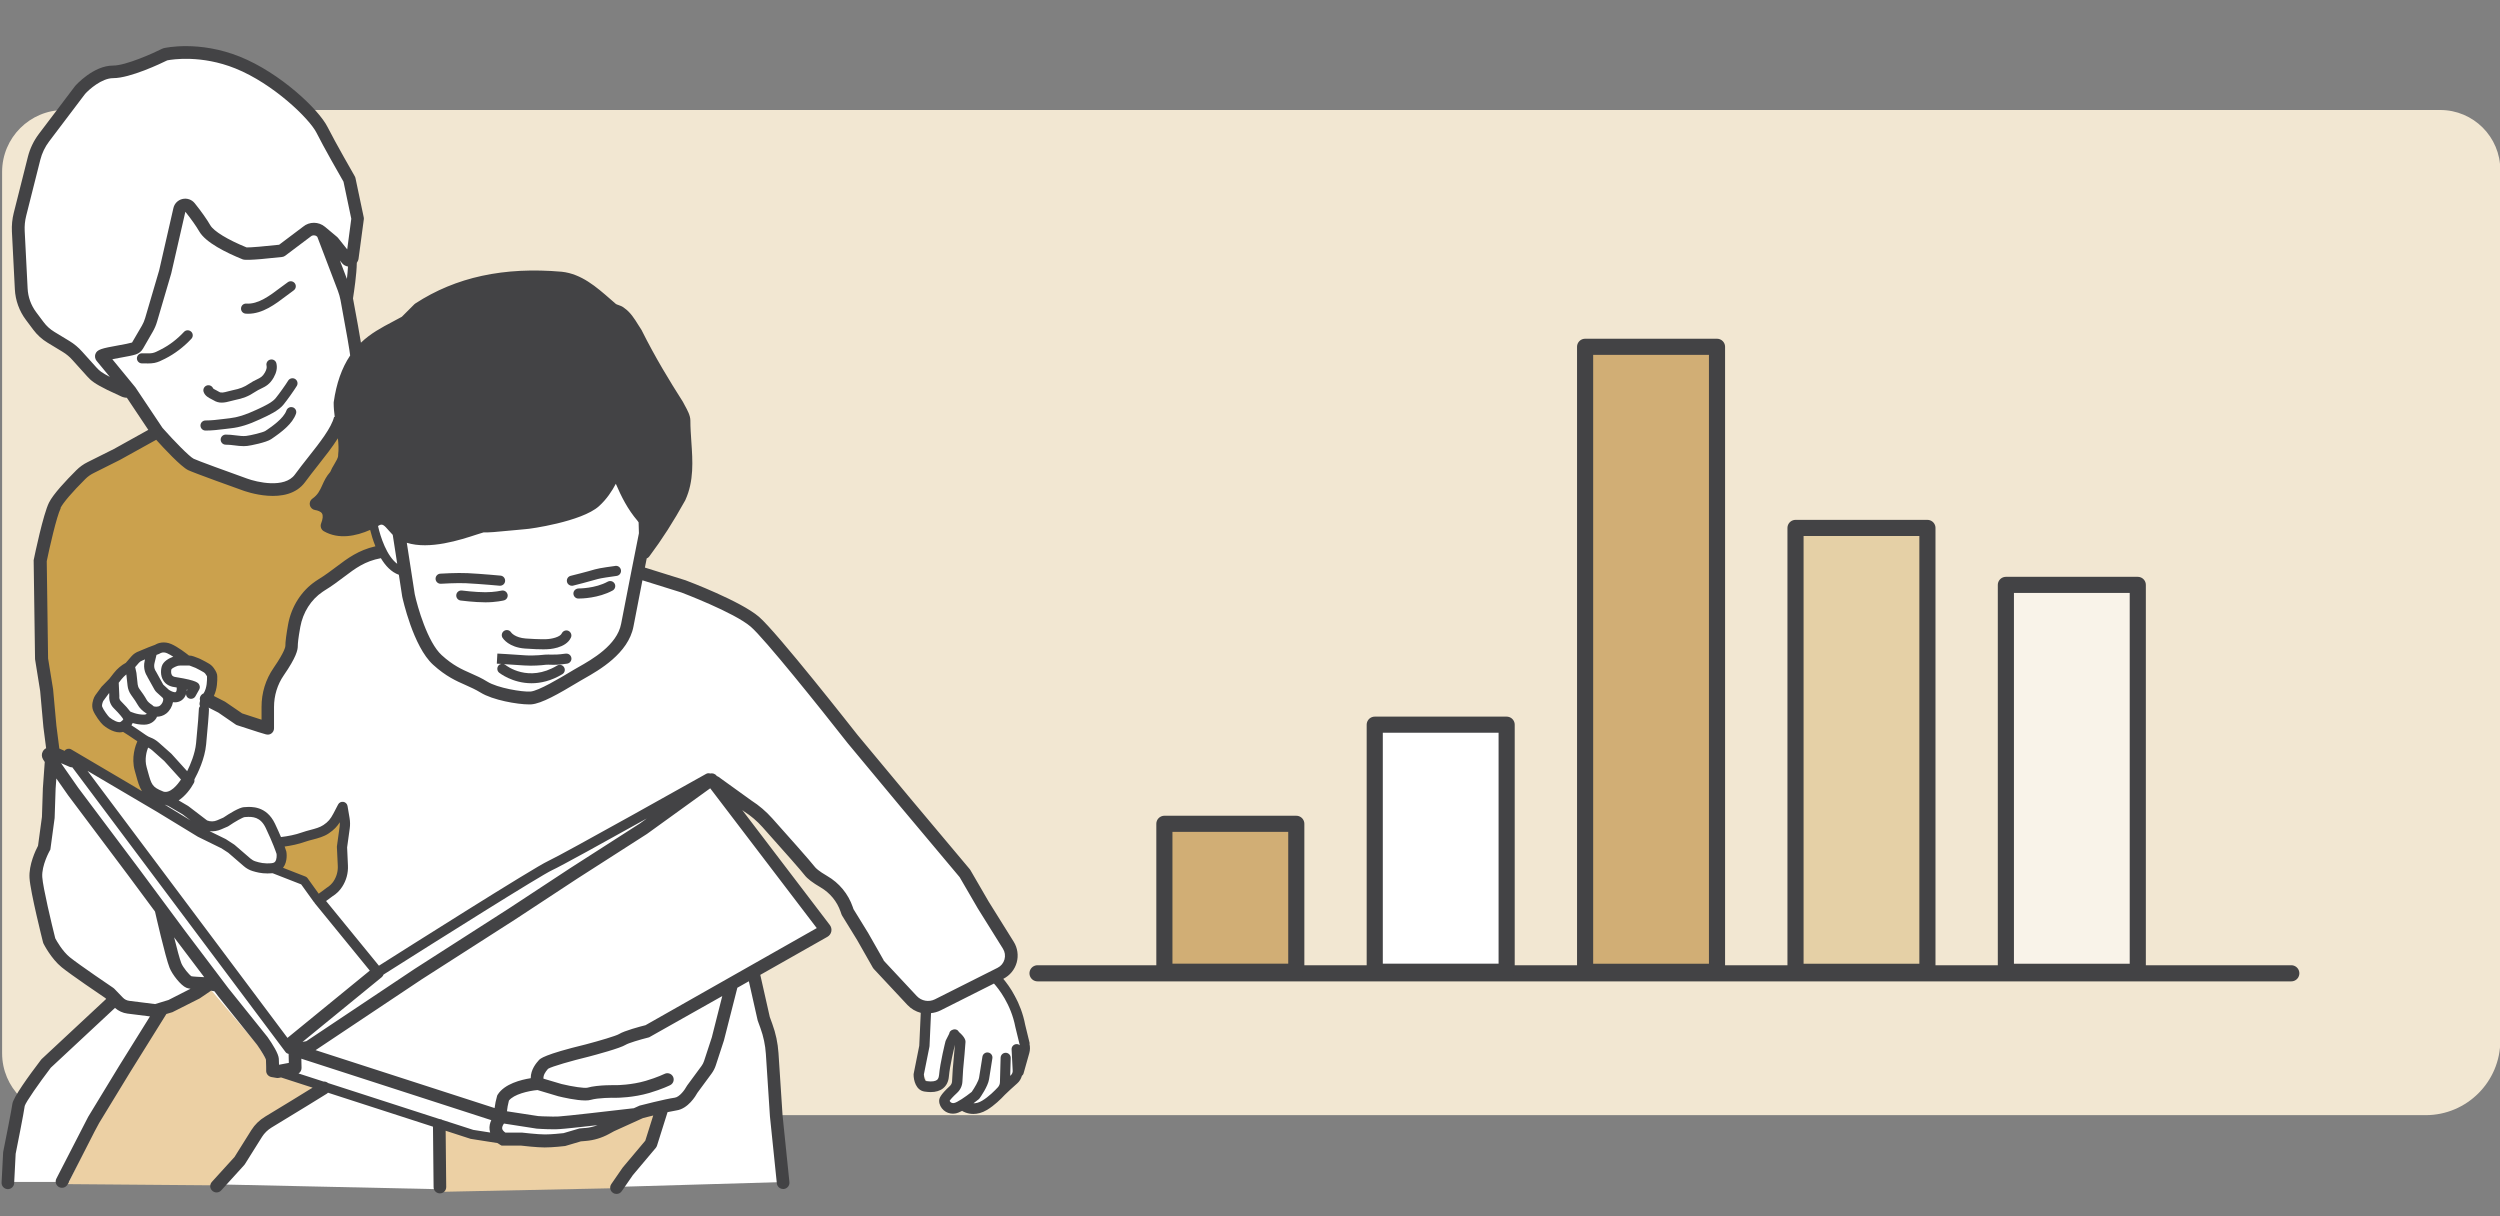 <?xml version="1.0" encoding="UTF-8"?>
<svg id="Lager_1" data-name="Lager 1" xmlns="http://www.w3.org/2000/svg" version="1.1" viewBox="0 0 485 236">
  <rect x="0" y="0" width="485" height="236" fill="#808080" stroke="none"/>
  <defs>
    <style>
      .cls-1, .cls-2, .cls-3, .cls-4, .cls-5, .cls-6 {
        stroke: #434345;
        stroke-linecap: round;
        stroke-linejoin: round;
      }

      .cls-1, .cls-2, .cls-3, .cls-4, .cls-6 {
        stroke-width: 3.13px;
      }

      .cls-1, .cls-7 {
        fill: #fff;
      }

      .cls-8 {
        fill: #cba14d;
      }

      .cls-8, .cls-9, .cls-10, .cls-11, .cls-7 {
        stroke-width: 0px;
      }

      .cls-9 {
        fill: #434345;
      }

      .cls-2 {
        fill: #f9f3e9;
      }

      .cls-3 {
        fill: none;
      }

      .cls-4 {
        fill: #e5d0a6;
      }

      .cls-10 {
        fill: #f2e7d2;
      }

      .cls-11 {
        fill: #ecd0a4;
      }

      .cls-5 {
        stroke-width: 3.13px;
      }

      .cls-5, .cls-6 {
        fill: #d1ae75;
      }
    </style>
  </defs>
  <path class="cls-10" d="M12.41,21.34h461c6.43,0,11.65,5.22,11.65,11.65v168.87c0,7.99-6.49,14.48-14.48,14.48H12.41c-6.62,0-12-5.38-12-12V33.34c0-6.62,5.38-12,12-12Z"/>
  <g>
    <line class="cls-3" x1="201.28" y1="188.82" x2="444.51" y2="188.82"/>
    <rect class="cls-6" x="225.89" y="159.82" width="25.59" height="28.7"/>
    <rect class="cls-1" x="266.7" y="140.59" width="25.59" height="47.93"/>
    <rect class="cls-4" x="348.33" y="102.42" width="25.59" height="86.11"/>
    <rect class="cls-2" x="389.14" y="113.47" width="25.59" height="75.06"/>
    <rect class="cls-5" x="307.51" y="67.28" width="25.59" height="121.25"/>
  </g>
  <path class="cls-7" d="M20.97,13.79l-4.75,3.09-5.22,7.6-3.56,4.04-3.32,14.01.24,9.97.47,5.46,4.51,5.7,4.04,2.85,4.75,5.46,6.41,3.32,4.75,5.94,1.19,2.85-13.3,6.41-5.94,6.41-2.85,8.78.24,9.02-.08,11.4.95,6.33.79,13.77-1.27,16.46-1.27,4.43s0,4.91-.16,5.38c-.16.47,2.22,9.97,2.22,9.97,0,0,3.01,3.8,4.43,4.75s7.91,5.86,7.91,5.86l-.79,1.58-12.82,12.19-4.59,6.96-2.06,11.4v4.12h10.45s29.92.47,29.92.47l43.53.95,34.03-.47,32.61-.95-2.09-26.89c-.08-1.06-.27-2.11-.57-3.13l-3.19-10.97,13.3-7.91-21.37-28.81,10.29,7.12,9.66,11.08s4.27,1.58,5.54,4.43c1.27,2.85,5.54,9.5,5.54,9.5l8.23,10.13,2.22,4.59-1.27,7.28s.47,4.91,2.06,4.43,2.85-1.58,2.85-2.06,1.27-7.28,1.27-7.28l1.58,2.22-.32,6.96-3.01,3.17,2.06,1.9,3.64-.32,5.22-2.85,4.12-4.27,1.42-4.59-2.69-9.97-3.8-4.12,3.48-2.69-1.58-4.91-8.07-13.61-25.48-30.23-14.25-17.41s-19.95-8.52-23.91-8.83l3.18-5.57,6.49-10.6v-15.04l-10.92-18.36-3.32-1.9-6.49-5.7s-6.17-1.58-7.91-1.11c-1.74.47-15.2,3.01-15.2,3.01l-8.39,4.12-3.64,3.01-7.12,4.59-1.58-9.5,1.58-17.25-2.37-6.33-5.7-11.55s-13.93-14.88-29.28-12.98l-7.28,3.01-4.35.71Z"/>
  <path class="cls-8" d="M30.54,83.85l-12.66,6.65-4.91,3.8-3.64,5.86-1.27,7.44-.63,7.76.79,13.45,2.06,17.09h2.37l16.46,8.39s-3.8-5.54-1.74-10.29l-2.06-1.9s-1.42-.63-1.9-.63-3.48-1.42-3.48-1.42l-1.58-3.48,3.17-4.43,5.54-5.38,5.07-1.9,3.64,1.9.95,1.27,4.12,1.74.63,3.96-.95,2.53,5.22,2.53,6.17,2.06s-1.27-8.71,3.8-13.93c0,0-.32-8.07,3.01-10.76,3.32-2.69,11.08-7.6,11.08-7.6l3.96-1.74-1.58-5.07-6.33.95-2.37-.79.16-2.37-2.37-1.74,3.48-5.54,2.69-3.96-1.42-5.7-8.07,10.6-4.75,1.42-9.81-2.37-8.23-3.8-4.59-4.59Z"/>
  <path class="cls-7" d="M73.75,106.8l-8.23,4.43-6.96,5.38-1.58,5.7-.47,3.48-2.85,4.12-1.42,5.07-.32,5.86-6.17-2.06-5.22-2.53-.79,6.01-3.01,8.86-5.86-6.17-2.85-.79s-1.11,4.27-.79,4.75,3.32,5.38,3.32,5.38l4.91,2.37,5.7,3.8,7.28-3.32s3.96,2.06,4.27,2.53c.32.47,1.42,3.01,1.42,3.01l6.96-1.11,3.8-2.37,1.42-2.53.47,5.7-.47,6.81s-2.22,4.43-3.96,4.91l10.92,14.25,64.58-37.99,5.86,4.12,10.45,10.45,4.43,5.22s4.43,2.22,5.22,4.75,4.59,8.55,4.59,8.55l3.64,5.07,5.54,6.17s2.37.63,4.59-.32,12.5-5.86,12.5-5.86c0,0,2.06-5.38.95-6.49-1.11-1.11-9.81-14.72-9.81-14.72l-26.43-31.81-13.45-15.83-21.53-8.39-2.85,10.45-3.64,5.22s-9.97,6.17-12.35,7.6c-2.37,1.42-5.07.63-5.07.63l-7.6-2.22s-9.02-6.17-10.45-8.07c-.3-.4-3.96-13.45-3.96-13.45l-4.75-4.59Z"/>
  <path class="cls-8" d="M54.6,163.31c0,.47.63,4.12,0,5.07l5.22,3.32,2.53,3.17,3.8-3.96.79-11.71-1.11-1.58-1.74,2.85-9.5,2.85Z"/>
  <polygon class="cls-11" points="84.99 218.15 85.7 231.21 119.89 230.5 126.3 221.95 127.96 214.83 122.03 216.25 115.62 220.53 112.53 220.29 107.31 221.48 97.57 221.24 88.31 219.58 84.99 218.15"/>
  <polygon class="cls-11" points="29.15 197.14 41 192.14 49.94 202.65 51.65 205.52 51.69 207.68 60.69 210.94 50.94 220.16 42.12 229.96 13.16 229.72 29.15 197.14"/>
  <g>
    <path class="cls-9" d="M90.64,113.16c2.76.14,6.25.47,6.29.47.03,0,.06,0,.09,0,.5,0,.93-.38.97-.89.05-.54-.34-1.02-.88-1.07-.04,0-3.58-.34-6.38-.48-2.09-.1-5.18.09-5.31.1-.54.03-.95.5-.92,1.04.04.54.5.95,1.04.92.03,0,3.11-.2,5.09-.1Z"/>
    <path class="cls-9" d="M98.46,115.31c-.13-.53-.65-.85-1.18-.73-.01,0-1.35.31-3.1.31-2.03,0-4.54-.33-4.56-.33-.55-.07-1.03.31-1.1.84-.07.54.31,1.03.84,1.1.11.01,2.66.35,4.82.35,2,0,3.5-.35,3.56-.37.53-.12.85-.65.73-1.18Z"/>
    <path class="cls-9" d="M117.9,112.84c-2.45,1.35-5.63,1.32-5.67,1.32-.54.03-.98.43-.99.97,0,.54.42.99.96.99,0,0,.03,0,.07,0,.52,0,3.84-.06,6.58-1.56.47-.26.65-.86.39-1.33-.26-.47-.86-.65-1.33-.39Z"/>
    <path class="cls-9" d="M119.37,109.79c-.31.04-3.08.4-3.96.67-1.38.42-4.67,1.25-4.7,1.25-.53.13-.84.66-.71,1.19.11.45.51.74.95.74.08,0,.16,0,.24-.03.14-.03,3.37-.85,4.79-1.28.54-.16,2.52-.45,3.64-.6.54-.07.92-.56.85-1.1-.07-.54-.56-.92-1.1-.85Z"/>
    <path class="cls-9" d="M110.29,122.39c-.5-.23-1.07,0-1.3.48-.33.73-1.99,1.1-3.03,1.13-.01,0-1.35.06-3.96-.13-2.09-.16-2.81-1.12-2.85-1.19-.29-.45-.88-.58-1.34-.3-.46.29-.6.89-.32,1.35.12.19,1.24,1.86,4.36,2.09,1.66.12,2.83.15,3.5.15.44,0,.66-.01.67-.01.38,0,3.77-.14,4.74-2.27.23-.49,0-1.07-.48-1.3Z"/>
    <path class="cls-9" d="M109.74,126.8c-1.51.22-2.23.2-2.86.19-.35,0-.68-.02-1.12.01-.02,0-2.1.26-3.89.13-2.6-.19-5.38-.34-5.38-.34l-.11,1.96s.34.02.88.05c-.21.04-.41.14-.56.32-.34.42-.28,1.04.13,1.38.04.03,2.55,2.05,6.29,2.05,1.76,0,3.8-.45,5.98-1.76.46-.28.61-.88.33-1.34-.28-.46-.88-.61-1.35-.33-5.6,3.37-9.84.02-10.02-.12-.09-.07-.19-.12-.3-.16,1.04.06,2.53.16,3.96.26.41.03.82.04,1.23.04,1.56,0,2.95-.17,2.98-.18.32-.02.6-.01.89,0,.68.02,1.53.04,3.2-.21.53-.08.91-.58.83-1.11-.08-.54-.57-.91-1.11-.83Z"/>
    <path class="cls-9" d="M199.76,202.4l-.87-3.57c-.84-4.42-3.08-7.55-4.26-8.94h.02c1.27-.65,2.21-1.79,2.59-3.16.38-1.36.17-2.83-.58-4.03l-4.86-7.79-3.55-6.12c-.04-.06-.08-.12-.12-.17l-11.5-13.7-10.26-12.33c-.64-.81-15.65-19.95-19.13-22.93-3.55-3.04-13.76-6.91-14.26-7.09l-7.87-2.46c.12-.62.24-1.21.35-1.78.15-.06.28-.14.4-.26,0,0,0,0,0,0,0,0,0,0,0,0,.03-.03.07-.07.09-.11.02-.03.04-.06.06-.08,2.47-3.3,4.6-6.64,6.92-10.81.02-.03.03-.06.04-.09,1.67-3.68,1.41-7.54,1.15-11.29-.09-1.35-.19-2.75-.19-4.11,0-.97-.57-2-1.07-2.91-.12-.22-.24-.43-.33-.62-.02-.04-.04-.07-.06-.11-2.56-4.02-5.3-8.49-8.02-13.93-.02-.05-.05-.09-.08-.13-.18-.27-.36-.55-.54-.84-.71-1.15-1.52-2.45-2.69-3.26-.4-.35-.86-.5-1.23-.63-.14-.04-.34-.11-.44-.19-.34-.29-.68-.58-1.01-.88-2.78-2.43-5.66-4.94-9.46-5.36-11.26-.98-20.55,1.03-28.42,6.15-.07.05-.14.1-.2.16l-2.43,2.43c-.6.33-1.19.64-1.77.95-2.2,1.16-4.3,2.28-6.16,4.07-.27-1.66-.74-4.32-1.54-8.59.22-1.41.71-4.69.74-6.9.17-.24.3-.51.34-.81l1.02-7.63c.02-.14.01-.28-.02-.41l-1.6-7.59c-.03-.13-.07-.25-.14-.36-.04-.07-3.79-6.59-5.26-9.52-1.74-3.48-9.23-10.54-17.01-13.67-7.96-3.2-14.54-1.72-14.81-1.65-.09.02-.18.05-.27.1-1.82.91-7.07,3.27-9.54,3.27-3.8,0-7.17,3.75-7.37,3.98l-7.02,9.28c-1,1.33-1.72,2.82-2.13,4.44l-2.74,10.87c-.3,1.19-.42,2.41-.36,3.64l.57,11.18c.11,2.16.85,4.22,2.15,5.95l1.42,1.9c.76,1.02,1.7,1.87,2.79,2.53l2.92,1.77c.72.44,1.36.97,1.92,1.61l2.83,3.14c.74.84,1.5,1.44,3.9,2.63l2.83,1.32c.07.03.15.06.23.08l.19.05c.17.04.33.07.48.07.02,0,.04,0,.07,0l4.16,6.23-6.67,3.71-5.12,2.56c-.81.4-1.54.93-2.17,1.56-1.96,1.95-4.47,4.62-5.3,6.28-1.13,2.27-2.77,10.14-2.95,11.03l-.03.13.27,19.21.99,6.16.63,7.01.53,4.11c-.25.13-.47.32-.63.6-.27.47-.27,1.03.02,1.54.05.09.19.3.37.57h-.03s-.36,5.05-.36,5.05l-.18,5.56-.76,5.61c-.43.81-1.82,3.66-1.65,6.27.18,2.76,2.52,12.06,2.62,12.45l.09.25c.06.12,1.48,2.93,3.54,4.6,1.78,1.45,7.57,5.37,8.46,5.97l.16.17-12.48,11.63c-.05.05-.1.1-.14.15-2.46,3.23-5.43,7.35-5.58,8.6-.12.94-1.31,7-1.77,9.26-.01.06-.02.12-.02.18l-.3,5.79c-.04.68.48,1.25,1.16,1.29.02,0,.04,0,.06,0,.65,0,1.19-.51,1.22-1.16l.29-5.7c.19-.93,1.63-8.18,1.76-9.28.22-.77,2.78-4.42,5.05-7.41l12.46-11.61c.67.59,1.51.99,2.4,1.1l4.39.55-5.98,9.6-6.01,9.88-6.17,11.99c-.31.6-.07,1.34.53,1.65.18.09.37.13.56.13.45,0,.88-.24,1.09-.67l5.24-10.27.87-1.62,5.98-9.81,7.07-11.35,1.17-.35,5.29-2.67,2.21-1.5.65.11.72.96,7.57,9.44c.83,1.19,1.63,2.56,1.71,2.87.04.79.04,2.15.04,2.16,0,.6.43,1.1,1.01,1.21l.98.17c.07.01.14.02.21.02.08,0,.15,0,.23-.02l.46-.09,6.11,1.98c-2.12,1.31-6.04,3.73-9.21,5.63-1.08.65-2,1.55-2.66,2.6l-3.27,5.22-4.39,4.83c-.46.5-.42,1.28.08,1.73.23.21.53.32.82.32.33,0,.67-.13.91-.4l4.46-4.91c.05-.05.09-.11.13-.17l3.33-5.31c.46-.73,1.09-1.35,1.84-1.8,4.58-2.75,10.71-6.56,10.78-6.6.07-.04.11-.11.17-.16l20.37,6.59.12,11.73c0,.67.55,1.21,1.23,1.21h.01c.68,0,1.22-.56,1.21-1.24l-.11-10.91,4.84,1.57,5.22.82c.16.11.32.22.51.33l.28.16h3.74c.49.06,3.17.36,4.62.36,1.57,0,3.88-.26,3.98-.28l3.04-.9.94-.08c1.6-.13,3.12-.59,4.53-1.36l.97-.53,5.62-2.55c.27-.07,1.04-.27,1.98-.5l-1.54,4.89-4.34,5.16s-.05.06-.07.09l-2.18,3.16c-.39.56-.25,1.32.31,1.7.21.15.46.22.7.22.39,0,.77-.18,1.01-.53l2.15-3.11,4.46-5.3c.1-.12.18-.27.23-.42l2.05-6.51c.67-.14,1.27-.26,1.71-.33,2.27-.32,3.76-2.83,4.08-3.42l2.74-3.72c.36-.49.64-1.03.83-1.61l1.58-4.84,2.6-10.21,2.23-1.26,1.69,7.51c.01.05.03.1.04.15l.52,1.43c.58,1.6.94,3.28,1.05,4.99l.79,12.12,1.34,13c.06.63.6,1.1,1.22,1.1.04,0,.08,0,.13,0,.67-.07,1.16-.67,1.09-1.34l-1.33-12.95-.79-12.08c-.13-1.94-.53-3.84-1.2-5.66l-.49-1.35-1.84-8.16,13.02-7.38c.39-.22.67-.6.76-1.04s-.02-.9-.29-1.25l-16.99-22.3.38.28c1.31.84,2.51,1.86,3.55,3.03,4.56,5.1,7.54,8.49,8.16,9.3.54.71,1.56,1.48,3.1,2.38,1.82,1.06,3.2,2.73,3.88,4.71l.18.52c.03.09.07.17.12.25l2.91,4.73,3.06,5.38c.05.08.1.16.17.23l6.54,7c.71.76,1.61,1.27,2.58,1.53l-.29,6.38-1.08,5.41c-.01.06-.02.13-.02.19,0,1.1.45,3.04,2.12,3.29.43.06.82.1,1.19.1,1,0,1.8-.24,2.4-.72.67-.53,1.06-1.32,1.14-2.33.17-2.01,1.01-5.48,1.17-6.12h0c-.07.9-.25,2.88-.42,4.7l-.14,2.42c-.02.33-.17.63-.41.86-1.93,1.78-2.09,2.43-2.09,2.9,0,.67.34,1.36.91,1.84.49.42,1.11.64,1.76.64.15,0,.31-.01.47-.04.38-.06.85-.26,1.33-.51.02.01.03.04.05.05.05.03.87.55,2.12.55.76,0,1.67-.19,2.66-.79,1.4-.85,2.64-2.06,3.46-2.94,0,0,0,0,0,0,.6-.59,1.41-1.33,2.39-2.2.45-.39.74-.91.9-1.46.15-.12.28-.29.33-.49l1.11-3.94c.16-.58.17-1.19.03-1.78ZM73.34,102.04c.13-.07.25-.14.37-.2.51-.18.81.02,1.73,1.1.24.28.49.55.75.82l.87,5.62c-2.03-1.49-3.26-5.23-3.72-7.33ZM123.89,101.35l.06,2.1c-.27,1.37-2.52,12.63-3.45,17.56-.78,4.16-5.68,6.94-8.3,8.42-.33.19-.63.36-.87.5l-.45.27c-2.25,1.35-6.42,3.85-7.97,3.96-1.61.11-6.4-.69-8.37-1.92-1.12-.7-2.17-1.16-3.19-1.61-1.79-.79-3.47-1.54-5.66-3.53-2.74-2.49-4.72-9.44-5.23-11.84l-1.54-9.96c4.43,1.39,10.42-.57,13.53-1.59.54-.18,1.14-.37,1.38-.43.7.06,2.34-.06,6.46-.47.92-.09,1.62-.16,1.79-.17.55,0,10.75-1.42,14.11-4.43,1.51-1.36,2.57-2.99,3.28-4.36,1.06,2.47,2.29,4.95,4.23,7.21.08.09.14.19.19.28ZM77.34,64.57c.64-.34,1.3-.68,1.97-1.06.1-.06.19-.12.27-.2l2.46-2.46c7.47-4.82,15.98-6.63,26.74-5.7,3.01.33,5.59,2.59,8.09,4.77.34.3.69.6.96.83.42.42.92.59,1.33.72.14.05.34.11.37.13.06.06.12.11.19.15.78.52,1.43,1.57,2.06,2.58.18.29.36.58.54.85,2.75,5.49,5.51,9.99,8.08,14.03.1.2.22.42.35.65.27.49.77,1.39.77,1.72,0,1.44.1,2.88.19,4.28.25,3.58.48,6.96-.92,10.06-1.38,2.47-2.69,4.65-4.04,6.69-.04-1.02-.33-2.06-1.16-3.11-2.19-2.56-3.43-5.55-4.62-8.43l-.37-.9c-.2-.48-.67-.78-1.21-.75-.52.03-.96.4-1.1.9,0,.04-1.03,3.67-3.72,6.07-2.52,2.25-11.3,3.72-12.48,3.8-.19,0-.58.04-2.03.18-1.61.16-5.4.53-5.96.48-.49-.1-.98.06-2.41.53-3,.98-10.02,3.29-13.43.93-.29-.2-.61-.57-.95-.97-.85-1-2.28-2.67-4.57-1.76-.05.02-.1.05-.15.07-1.81,1.03-5.05,2.51-7.68,1.66.25-1.11.15-2.08-.31-2.89-.26-.46-.62-.84-1.07-1.15.56-.73.9-1.48,1.21-2.17.36-.78.66-1.46,1.24-2.04.13-.13.24-.3.3-.48.13-.38.39-.82.67-1.29.5-.83,1.06-1.77,1.09-2.84.25-2.09-.08-4.14-.4-6.11-.23-1.42-.44-2.76-.45-4.09.47-3.23,1.38-5.82,2.77-7.91,1.94-2.91,4.47-4.24,7.39-5.78ZM77.34,64.57c.64-.34,1.3-.68,1.97-1.06.1-.06.19-.12.27-.2l2.46-2.46c7.47-4.82,15.98-6.63,26.74-5.7,3.01.33,5.59,2.59,8.09,4.77.34.3.69.6.96.83.42.42.92.59,1.33.72.14.05.34.11.37.13.06.06.12.11.19.15.78.52,1.43,1.57,2.06,2.58.18.29.36.58.54.85,2.75,5.49,5.51,9.99,8.08,14.03.1.2.22.42.35.65.27.49.77,1.39.77,1.72,0,1.44.1,2.88.19,4.28.25,3.58.48,6.96-.92,10.06-1.38,2.47-2.69,4.65-4.04,6.69-.04-1.02-.33-2.06-1.16-3.11-2.19-2.56-3.43-5.55-4.62-8.43l-.37-.9c-.2-.48-.67-.78-1.21-.75-.52.03-.96.4-1.1.9,0,.04-1.03,3.67-3.72,6.07-2.52,2.25-11.3,3.72-12.48,3.8-.19,0-.58.04-2.03.18-1.61.16-5.4.53-5.96.48-.49-.1-.98.06-2.41.53-3,.98-10.02,3.29-13.43.93-.29-.2-.61-.57-.95-.97-.85-1-2.28-2.67-4.57-1.76-.05.02-.1.05-.15.07-1.81,1.03-5.05,2.51-7.68,1.66.25-1.11.15-2.08-.31-2.89-.26-.46-.62-.84-1.07-1.15.56-.73.9-1.48,1.21-2.17.36-.78.66-1.46,1.24-2.04.13-.13.24-.3.3-.48.13-.38.39-.82.67-1.29.5-.83,1.06-1.77,1.09-2.84.25-2.09-.08-4.14-.4-6.11-.23-1.42-.44-2.76-.45-4.09.47-3.23,1.38-5.82,2.77-7.91,1.94-2.91,4.47-4.24,7.39-5.78ZM67.51,51.71c-.04.75-.12,1.58-.21,2.4l-1.36-3.57.43.53c.29.36.71.57,1.15.64ZM18.77,71.36l-2.83-3.14c-.72-.81-1.55-1.51-2.48-2.07l-2.92-1.77c-.82-.5-1.53-1.14-2.1-1.91l-1.42-1.9c-1-1.34-1.58-2.93-1.66-4.6l-.57-11.18c-.05-.98.05-1.96.29-2.92l2.74-10.87c.33-1.29.9-2.49,1.71-3.56l6.96-9.2c.76-.86,3.24-3.08,5.47-3.08,3.31,0,9.29-2.86,10.49-3.45.91-.18,6.59-1.1,13.22,1.57,7.37,2.97,14.38,9.77,15.74,12.49,1.38,2.76,4.61,8.41,5.23,9.48l1.51,7.19-.79,5.94-1.8-2.25c-.05-.06-.11-.12-.17-.17l-2.33-1.95c-1.25-1.05-3.05-1.04-4.25-.04l-4.66,3.51c-2.62.29-5.6.55-6.31.52-3.68-1.5-6.37-3.14-7.04-4.3-.68-1.17-1.69-2.61-3.02-4.27-.57-.71-1.48-1.03-2.37-.83-.89.2-1.57.88-1.77,1.77l-2.76,12.07-2.73,9.29c-.15.5-.35.98-.61,1.43l-1.92,3.29c-.47.15-1.55.35-2.6.54-3.31.6-4.19.79-4.52,1.71-.15.41-.05.95.22,1.28l2.59,3.14c-1.66-.86-2.08-1.26-2.51-1.74ZM21.78,69.69c.56-.11,1.18-.22,1.65-.31,1.17-.21,2.28-.41,2.91-.62.6-.19,1.1-.6,1.41-1.14l1.88-3.26c.36-.62.64-1.28.84-1.96l2.75-9.36,2.74-11.96c1.18,1.48,2.1,2.79,2.69,3.81,1.25,2.17,5.24,4.13,8.37,5.4.29.12.82.33,7.71-.44.22-.02.42-.11.6-.24l4.98-3.75c.33-.28.82-.28,1.15,0l.1.09,3.99,10.47c.22.58.39,1.19.51,1.8,1.24,6.64,1.77,9.84,1.87,10.74,0,.01-.02.02-.02.03-1.61,2.42-2.65,5.37-3.17,9.01,0,.06-.01.12-.01.17,0,.92.09,1.83.21,2.73l-.13-.03c-.5,2.11-2.81,5.04-5.05,7.87-.86,1.09-1.75,2.22-2.56,3.33-2,2.73-7.36,1.48-9.28.77-3.63-1.3-9.65-3.49-10.35-3.84-.82-.41-3.71-3.35-6.04-5.98l-5.27-7.88-4.48-5.46ZM11.73,98.56c.51-1.03,2.32-3.14,4.83-5.64.45-.45.97-.82,1.54-1.11l5.17-2.59,7.03-3.9c1.52,1.68,4.79,5.19,6.19,5.88,1.05.52,9.64,3.6,10.6,3.94.35.13,8.6,3.17,12.1-1.62.79-1.07,1.66-2.18,2.51-3.26,1.43-1.81,2.8-3.56,3.85-5.23.12,1.09.18,2.15.05,3.2,0,.05,0,.1,0,.15,0,.43-.38,1.06-.74,1.67-.29.48-.58.97-.79,1.5-.76.84-1.18,1.74-1.54,2.55-.46,1.02-.87,1.9-1.92,2.63-.41.28-.61.79-.5,1.27s.5.86.99.94c.5.08,1.14.27,1.38.69.22.39.15,1.06-.18,1.91-.23.57,0,1.22.53,1.52,2.87,1.64,6.21.96,8.98-.26.2.81.53,1.96,1.02,3.18-3.29.76-5.36,2.3-7.53,3.94-1.08.81-2.2,1.66-3.57,2.5-.16.1-.32.2-.47.31-2.79,1.88-4.74,4.95-5.37,8.41-.35,1.97-.53,3.34-.53,4.17,0,.1-.06,1.04-2.28,4.26-1.54,2.23-2.35,4.85-2.34,7.58v2.47s-3.76-1.22-3.76-1.22l-3.29-2.25s-.09-.06-.14-.08l-2.06-1.05c.69-1.45.67-3.04.66-3.69v-.13c0-.45-.22-.96-.69-1.61-.24-.33-.54-.61-.9-.83-.46-.28-1.04-.59-1.71-.92-.05-.03-.2-.1-1.25-.49-.29-.11-.6-.17-.95-.18h0c-.48-.39-2.14-1.67-3.41-2.22-1.37-.6-2.56-.23-3.15.14-.44.16-2.04.76-2.67,1.06-.17.08-.32.14-.45.19-.58.2-1.09.55-1.47.99l-1.09,1.26c-.89.48-1.68,1.16-2.31,1.96l-.89,1.14-1.47,1.5s-.06.07-.09.11l-1.15,1.57c-.09.12-.17.26-.23.4-.23.52-.57,1.55-.23,2.49.33.91,1.47,2.48,1.98,2.91.33.28,1.75,1.41,3.2,1.41.22,0,.44-.03.66-.09.5.31,1.47.92,2.76,1.82-.33.76-1.23,3.14-.49,5.72.09.33.18.63.26.92.33,1.21.6,2.19,1.13,3.02l-13.71-8.08c-.4-.24-.92-.16-1.23.19-.02.03-.03.06-.05.09l-1.04-.45-.57-4.46-.64-7.05-.97-5.98-.26-18.86c.5-2.43,1.89-8.65,2.72-10.3ZM65.53,167.98c.05,1.05-.23,2.08-.81,2.97-.33.5-.77.93-1.35,1.29l-1.54,1.14-2.17-3.02c-.1-.13-.23-.24-.38-.3l-4.38-1.71s.02-.02.03-.03c.92-1.21.66-2.91.62-3.1,0-.04-.02-.08-.03-.11,0-.03-.1-.33-.3-.88,1.33-.19,2.61-.44,4.02-.94.45-.16.92-.28,1.43-.41,1.06-.28,2.16-.56,3.13-1.22,1.01-.68,1.61-1.34,2.12-2.14.02.3,0,.6-.04.9l-.52,3.78c0,.06-.01.12,0,.18l.17,3.6ZM53.65,165.62c.04.31.06,1.1-.26,1.52-.09.12-.27.28-.7.32-1.42.13-2.31-.1-3.11-.35-.37-.11-.7-.3-1-.56l-3.06-2.64s-.07-.06-.11-.08l-1.54-1s-.07-.04-.1-.06l-3.11-1.52c.76.08,1.53-.04,2.24-.35l1.28-.55c.06-.02.11-.06.16-.09,1.28-.88,2.75-1.69,3.11-1.74l.24-.02c1.34-.09,2.84-.02,3.86,2.12,1.4,2.94,1.98,4.66,2.09,5ZM42.85,164.5l1.43.93,3.01,2.6c.51.44,1.08.76,1.7.95.76.23,1.66.47,2.91.47.3,0,.61-.01.95-.04.02,0,.03,0,.05,0l5.53,2.16,2.46,3.42s.07.06.1.09c.03.05.04.1.08.15l10.67,13.07-15.97,13.05-38.79-51.8,13.44,7.92,7.97,4.86,4.44,2.18ZM58.7,202.12l15.36-12.55c.17-.14.27-.31.34-.5,10.71-6.79,30.55-19.27,32.7-20.25,1.57-.71,10.52-5.66,18.38-10.04l-1.32.96-13.49,8.65-11.97,7.87-18.25,11.7-21.02,14.03-.72.14ZM31.98,156.11l.66.24,2.78,1.63,1.53,1.17-4.97-3.03ZM31.59,153.52c-2.07-.82-2.21-1.32-2.88-3.74-.08-.29-.17-.61-.26-.94-.45-1.58.01-3.13.28-3.81.26.12.53.29.79.52l2.34,2.08,3.25,3.59c-.63.95-2.11,2.87-3.53,2.31ZM36.31,149.61l-3.02-3.34s-.05-.05-.08-.08l-2.39-2.12c-.5-.44-1.03-.77-1.57-.97-.33-.12-.65-.29-.95-.5-1.17-.83-2.13-1.46-2.8-1.89.09-.13.17-.28.24-.44.6.17,1.35.32,2.16.32.04,0,.08,0,.12,0,1.38-.02,2.15-.91,2.39-1.43.01-.03.02-.07.03-.11.6-.02,1.25-.18,1.82-.63.68-.54,1.14-1.35,1.3-2.2.13.02.26.03.39.03.41,0,.83-.1,1.22-.35.48-.31.76-.76.92-1.23.02.32.18.62.48.78.47.26,1.07.1,1.34-.37l.73-1.3c.16-.28.17-.61.03-.9-.19-.4-.4-.85-4.47-1.51-.42-.04-.7-.17-.84-.38-.21-.31-.18-.86-.11-1.13.1-.19.71-.53,1.27-.7l.48-.05h1.59c.1,0,.2.01.29.05.35.13.92.35,1.06.41.62.31,1.16.6,1.58.85.13.08.24.18.32.29.25.35.32.51.32.49v.14c.01.57.03,2.09-.66,3.17-.25.11-.47.29-.61.55-.14.28-.16.6-.08.88-.05.17-.08.33-.1.49-.03.2.02.38.1.55-.14.17-.23.38-.23.61,0,.49-.2,3.16-.54,6.6-.2,2.03-1.09,4.13-1.72,5.4ZM31.73,132.1c.33.48.99,1.08,2.19,1.21.12.02.24.04.36.06.03.33,0,.76-.19.89-.18.12-.84-.1-1.32-.43l-1.1-1.01-1.41-2.55s-.05-.08-.07-.11c-.02-.02-.43-.61-.22-1.5.14-.6.31-1.28.39-1.61.19-.07.36-.13.48-.18.07-.03.17-.08.23-.12.06-.04.57-.36,1.35-.02.35.15.77.4,1.19.67-.75.27-1.97.87-2.25,1.94-.07.27-.39,1.65.38,2.76ZM36.25,133.77s.08.02.12.03l-.15.26c.01-.1.03-.2.03-.29ZM28.57,131.27l1.39,2.5c.12.21.27.4.45.56l1.1,1c.1.09.16.22.16.34,0,.34-.18.86-.62,1.21-.39.31-.98.22-1.23.15-.1-.09-.19-.18-.3-.26-.51-.33-.9-.69-1.06-.99-.35-.65-.96-1.52-1.42-2.14-.18-.25-.29-.54-.33-.85l-.24-2.22s-.01-.07-.02-.11l-.23-1.04.73-.84c.16-.19.39-.34.64-.43.16-.06.35-.14.54-.23-.02.09-.04.18-.06.27-.38,1.61.29,2.74.51,3.06ZM24.51,130.83v.03s.24,2.17.24,2.17c.07.64.31,1.26.69,1.79.59.81,1.05,1.49,1.28,1.92.33.6.9,1.17,1.71,1.69.02.01.04.03.05.05-.1.08-.26.15-.51.16-1.41.02-2.65-.58-2.7-.6-.36-.49-.93-1.14-1.84-2.05-.22-.22-.32-.53-.28-.84,0-.06.01-.12,0-.18l-.11-2.39s0-.08-.01-.12l.55-.7c.27-.34.58-.64.91-.91ZM23.93,139.53c-.05.12-.28.36-.52.51-.42.25-1.56-.35-2.19-.88-.26-.22-1.2-1.51-1.4-2.07-.08-.21,0-.63.2-1.08l1.11-1.51.05-.05.02.51c-.09.88.22,1.78.85,2.41,1.24,1.23,1.74,1.92,1.87,2.17ZM32.68,194l-2.59.79-5.02-.63c-.46-.06-.9-.27-1.22-.61l-1.7-1.76-.2-.16c-.07-.04-6.58-4.45-8.4-5.92-1.44-1.17-2.57-3.19-2.83-3.68-.69-2.74-2.38-9.8-2.52-11.88-.15-2.27,1.43-5.09,1.45-5.12l.12-.21.83-6.13.19-5.7.14-1.97c.97,1.4,1.92,2.75,2.27,3.25l11.72,15.62,5.15,6.95h0c.08.36,1.99,8.78,2.82,10.89.51,1.31,2.18,3.44,3.25,3.89.19.08.44.15.82.2l-4.28,2.18ZM37.14,189.39c-.39-.23-1.61-1.65-1.97-2.55-.32-.81-.86-2.86-1.39-5l.22.3,5.62,7.43c-.83-.04-2.21-.11-2.48-.18ZM51.9,201.18l-7.6-9.47-8.34-11.03-9.08-12.25-11.7-15.59c-.98-1.4-2.33-3.34-3.34-4.79l1.67.72c.17.07.34.1.52.09l41.38,55.26c.15.19.35.29.58.34l.04,1.74-1.9.36c0-.4-.02-.84-.04-1.17-.05-.96-1.19-2.79-2.19-4.21ZM85.94,217.32c-.2-.13-.42-.22-.67-.23,0,0-.02,0-.03,0l-21.59-6.98c-.25-.21-.56-.31-.89-.29l-4.85-1.57c.37-.22.6-.63.59-1.08l-.04-1.78,36.85,11.92c-.25.54-.42,1.18-.33,1.88.02.16.06.34.11.52l-3.27-.51-5.88-1.9ZM113.48,218.83l-1.07.09-3.09.91c-.47.05-2.34.25-3.59.25-1.43,0-4.38-.35-4.41-.35h-3.27c-.31-.22-.6-.49-.63-.8-.04-.31.15-.67.35-.96l6.37.99c.08,0,1.61.12,3.16.12.4,0,.81,0,1.19-.03.87-.04,4.18-.4,7.44-.77-.78.3-1.59.49-2.43.56ZM138.14,201.1l-1.56,4.76c-.11.33-.27.64-.48.93l-2.79,3.79-.1.16c-.35.66-1.37,2.08-2.3,2.21-1.92.27-6.63,1.49-6.83,1.54l-1.17.53v-.02c-4.44.52-13.18,1.53-14.56,1.6-.34.02-.7.02-1.07.02-1.44,0-2.9-.1-2.88-.1l-6.05-.93c.04-.54.19-1.33.38-2.07.94-1.23,3.78-1.89,5.54-2.05l4.02,1.2c.89.22,3.49.82,5.25.82.42,0,.8-.03,1.09-.12,1.39-.4,4.07-.42,5.02-.4.13,0,3.21-.02,6.33-.94,2.49-.74,3.98-1.48,4.04-1.51.6-.3.85-1.04.55-1.64-.3-.6-1.04-.85-1.64-.55-.01,0-1.38.68-3.64,1.35-2.77.82-5.61.84-5.6.84-.15,0-3.69-.09-5.72.49-.53.15-2.91-.19-5.03-.71l-3.51-1.04c-.04-.66.31-1.24.89-1.91.74-.46,4.64-1.57,7.93-2.37,1.4-.37,6.07-1.62,7.13-2.29.5-.32,2.75-1,4.55-1.45l14.19-8-1.99,7.86ZM125.18,198.9c-.96.24-4.08,1.07-5.11,1.72-.53.33-3.76,1.29-6.42,1.99-8.14,1.97-8.87,2.79-9.11,3.06-.48.54-1.58,1.78-1.58,3.5-1.86.29-5.08,1.09-6.4,3.18l-.09.15-.05.17c-.2.71-.38,1.51-.47,2.29l-34.73-11.23,20.55-13.71,18.24-11.69,11.97-7.87,13.54-8.68,12.26-8.85,20.67,27.12-33.28,18.87ZM171.44,186.3l-3.01-5.29-2.86-4.65-.13-.39c-.87-2.54-2.63-4.68-4.97-6.03-1.69-.98-2.23-1.55-2.38-1.75-.91-1.18-5.58-6.42-8.28-9.44-1.19-1.33-2.56-2.5-4-3.42l-6.43-4.63c-.1-.07-.2-.1-.31-.14,0-.01,0-.02-.02-.03-.3-.42-.81-.58-1.28-.47-.25-.08-.53-.07-.78.07-.28.16-27.93,15.68-30.69,16.93-2.64,1.2-28.01,17.26-32.79,20.29l-10.25-12.55,1.23-.91c.76-.46,1.41-1.1,1.89-1.85.8-1.23,1.19-2.66,1.12-4.13l-.16-3.51.51-3.69c.09-.66.08-1.33-.03-1.99l-.4-2.36c-.07-.41-.4-.74-.81-.8-.41-.07-.83.14-1.02.52l-.89,1.71c-.59,1.13-1.05,1.66-1.96,2.27-.7.47-1.59.7-2.53.95-.52.14-1.06.28-1.59.47-1.42.5-2.69.73-4.11.91-.31-.73-.68-1.57-1.16-2.58-1.67-3.52-4.65-3.31-5.77-3.23h-.2c-.98.06-2.92,1.28-4.05,2.04l-1.2.52c-.62.27-1.33.28-1.95.03l-3.6-2.75s-.07-.05-.1-.07l-1.82-1.07c1.32-.88,2.36-2.28,2.95-3.38.12-.22.14-.46.11-.7.66-1.21,2.01-3.98,2.27-6.77.31-3.23.55-6.15.55-6.79,0-.13-.03-.25-.07-.36l1.88.96,3.36,2.31c.1.07.2.12.31.15l4.1,1.33,1.47.44c.12.03.23.05.35.05.26,0,.52-.08.73-.24.31-.23.49-.6.49-.98v-4.12c0-2.23.65-4.37,1.9-6.18,2.43-3.52,2.71-4.91,2.71-5.65,0-.46.08-1.49.49-3.73.51-2.81,2.08-5.3,4.33-6.81.13-.08.25-.17.38-.25,1.47-.9,2.69-1.82,3.76-2.63,2.25-1.7,4.04-3.05,7.16-3.64.87,1.45,2.01,2.7,3.49,3.22l.65,4.24c.09.39,2.11,9.68,5.99,13.21,2.48,2.26,4.52,3.16,6.32,3.95.98.44,1.91.85,2.89,1.45,2.34,1.46,7.16,2.3,9.39,2.3.16,0,.31,0,.45-.01,1.98-.14,5.28-2.03,9.06-4.3l.45-.27c.23-.14.51-.29.82-.47,2.76-1.57,8.51-4.82,9.5-10.1.41-2.2,1.09-5.65,1.73-8.93l7.55,2.36c.1.04,10.24,3.87,13.46,6.64,2.64,2.26,13.45,15.76,18.82,22.61l10.28,12.36,11.43,13.62,3.52,6.06,4.88,7.82c.39.63.5,1.36.3,2.08-.2.71-.67,1.29-1.33,1.62l-12.17,6.12c-1.17.59-2.61.33-3.51-.63l-6.44-6.9ZM196.46,207.65c.04.36-.1.72-.38.97-.04.03-.07.06-.1.09l.1-3.46c.01-.54-.41-.99-.95-1.01,0,0-.02,0-.03,0-.53,0-.96.42-.98.95l-.13,4.72c0,.38-.14.73-.39,1.01-.6.65-1.78,1.85-3.07,2.62-.65.4-1.23.5-1.68.5.47-.35.84-.64,1-.77.07-.06.13-.12.18-.19.17-.23,1.63-2.31,1.85-3.71.32-2.06.64-4.06.64-4.06.09-.53-.28-1.04-.81-1.12-.53-.09-1.04.28-1.12.81,0,0-.32,2-.65,4.07-.1.64-.87,1.96-1.43,2.76-1.23.98-2.85,2.07-3.43,2.16-.25.04-.47-.01-.65-.16-.11-.09-.17-.2-.2-.27.14-.22.55-.72,1.44-1.54.62-.57,1-1.35,1.04-2.19l.14-2.39c.11-1.13.46-4.86.46-5.32,0-.21-.02-.83-1.27-1.91-.09-.17-.22-.33-.41-.42-.28-.14-.59-.12-.86,0-.17.06-.33.15-.44.3-.11.14-.16.3-.19.46l-.63,1.25c-.03.06-.06.13-.08.2-.04.17-1.05,4.17-1.25,6.55-.06.68-.32.89-.41.96-.26.2-.83.41-2.09.22-.22-.03-.43-.72-.45-1.27l1.08-5.38s.02-.1.02-.15l.29-6.38c.64-.07,1.27-.24,1.87-.54l10.34-5.2c.84.93,3.3,3.98,4.15,8.44l.86,3.53c-.18-.15-.41-.24-.66-.22-.54.03-.96.49-.93,1.03l.21,4.06Z"/>
    <path class="cls-9" d="M47.67,60.85c.15.01.3.02.45.02,2.85,0,5.27-1.84,7.42-3.47.49-.37.97-.74,1.43-1.06.44-.31.55-.92.24-1.36s-.92-.55-1.36-.24c-.48.34-.98.71-1.5,1.1-1.99,1.51-4.25,3.21-6.55,3.06-.56-.04-1.01.37-1.04.91-.04.54.37,1.01.91,1.04Z"/>
    <path class="cls-9" d="M31.88,69.66l.18-.09c1.84-.93,3.59-2.26,5.07-3.85.37-.4.35-1.02-.05-1.38-.4-.37-1.02-.35-1.39.05-1.32,1.42-2.88,2.61-4.52,3.43l-.19.1c-.49.25-.95.49-1.4.57-.42.08-.92.07-1.44.06-.2,0-.4-.01-.6-.01-.54,0-.98.44-.98.98s.44.98.98.98c.18,0,.36,0,.55,0,.2,0,.41.01.62.01.41,0,.83-.02,1.25-.1.72-.14,1.33-.45,1.92-.75Z"/>
    <path class="cls-9" d="M41.04,77.45c.14.07.27.13.38.2.53.34,1.07.46,1.59.46.62,0,1.21-.16,1.74-.3.26-.07.53-.15.81-.2,1.58-.31,2.7-.75,3.86-1.54.45-.3.84-.49,1.23-.68.87-.42,1.69-.82,2.45-2.16.55-.98.73-1.87.52-2.74-.12-.53-.65-.86-1.18-.73-.53.12-.86.65-.73,1.18.09.37-.02.79-.32,1.33-.46.81-.84.99-1.6,1.36-.4.19-.9.44-1.46.82-.94.64-1.83.98-3.14,1.24-.32.06-.64.15-.94.23-.85.23-1.35.35-1.76.09-.16-.1-.36-.2-.56-.31-.18-.09-.48-.24-.58-.34-.19-.48-.72-.74-1.22-.58-.51.17-.8.72-.63,1.24.26.79,1,1.16,1.55,1.43Z"/>
    <path class="cls-9" d="M39.87,83.53c1.29,0,2.54-.15,3.75-.3.38-.05.77-.1,1.16-.14,1.74-.19,3.48-.73,5.64-1.74l.34-.16c1.37-.63,3.24-1.49,4.2-2.65.7-.84,2.09-2.8,2.62-3.67.28-.46.13-1.07-.33-1.35-.46-.28-1.07-.13-1.35.33-.47.78-1.83,2.68-2.46,3.44-.67.81-2.37,1.6-3.5,2.12l-.35.16c-1.97.92-3.52,1.4-5.03,1.57-.4.04-.79.09-1.18.14-1.2.15-2.34.29-3.51.29-.54,0-.98.44-.98.98s.44.98.98.98Z"/>
    <path class="cls-9" d="M56.82,79.03c-.51-.18-1.07.09-1.25.6-.56,1.59-2.93,3.19-4.07,3.96-.44.3-2.87.88-3.75.98-.61.07-1.3-.02-2.03-.11-.64-.08-1.3-.16-1.96-.15-.54.02-.97.47-.95,1.01.02.53.45.95.98.95.01,0,.02,0,.03,0,.51-.01,1.06.06,1.65.13.59.08,1.2.15,1.81.15.23,0,.46-.01.69-.04.64-.07,3.69-.67,4.63-1.31,2.1-1.42,4.14-3,4.82-4.93.18-.51-.09-1.07-.6-1.25Z"/>
  </g>
</svg>